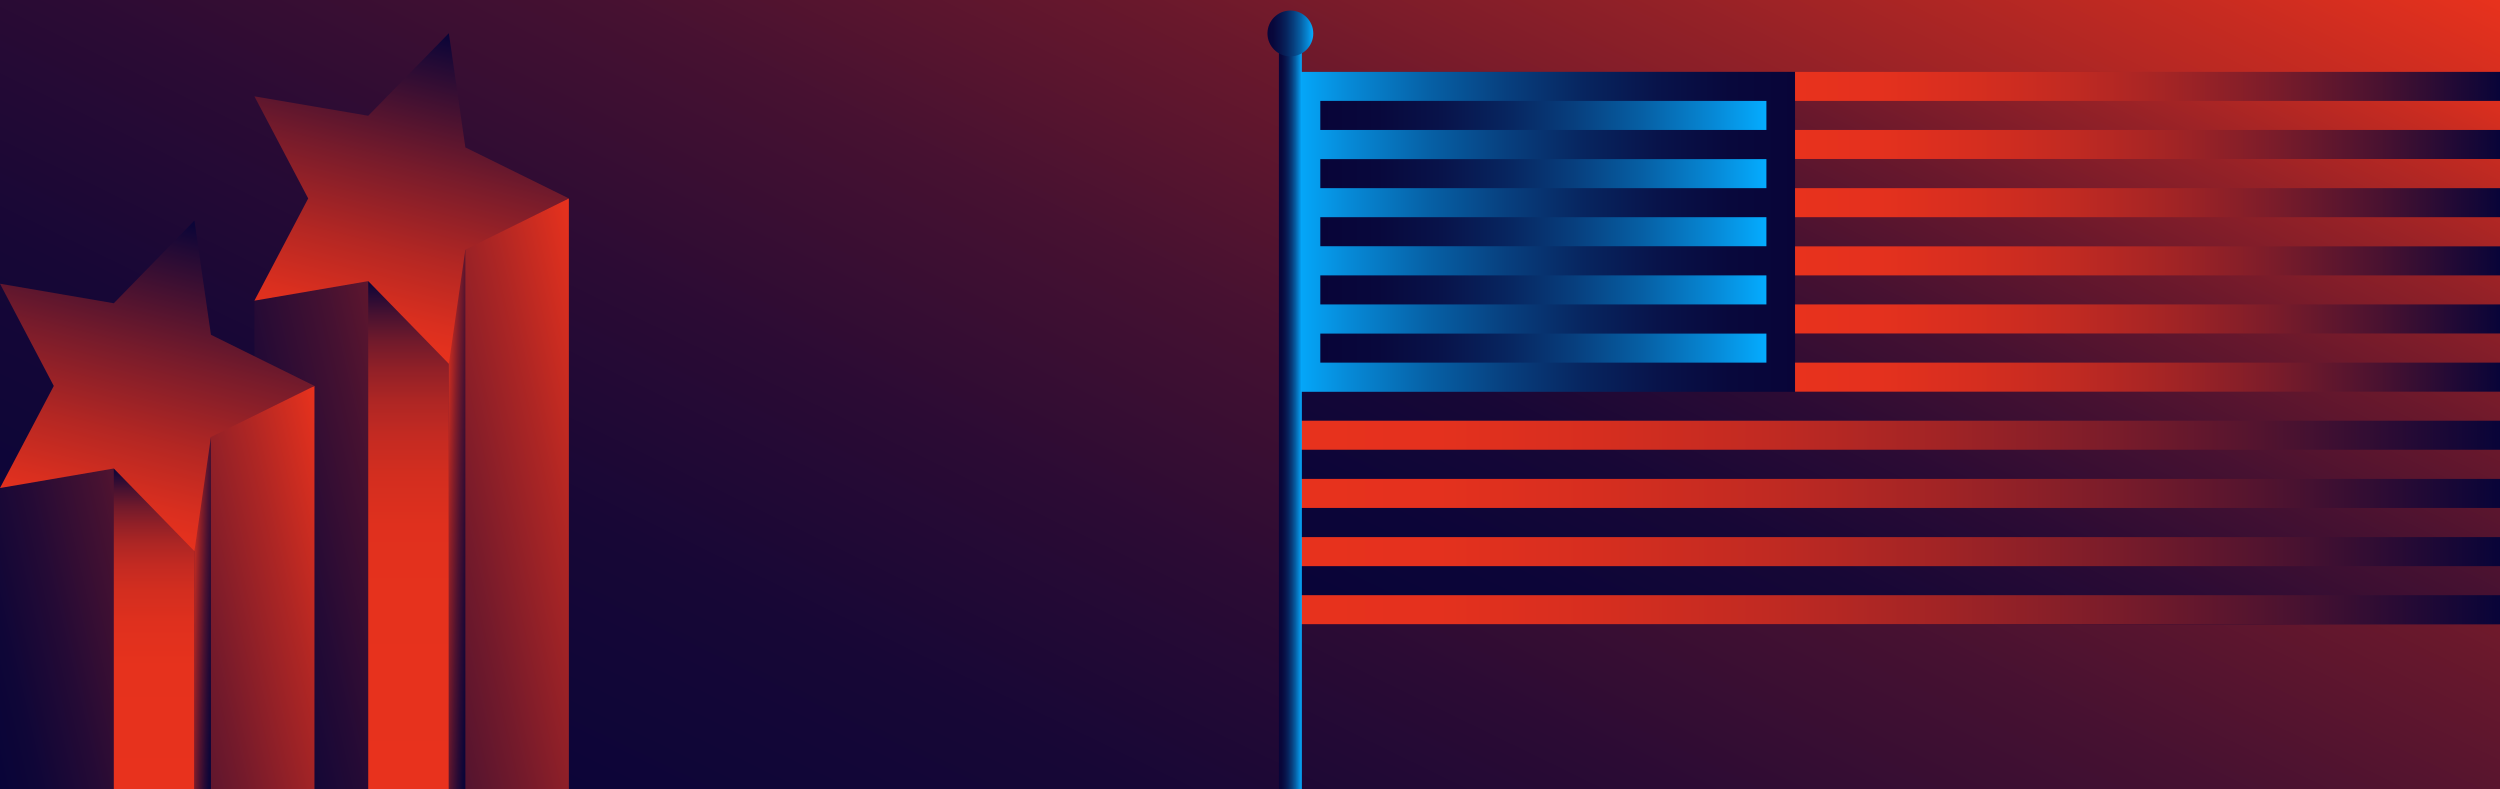 <svg width="1920" height="606" viewBox="0 0 1920 606" fill="none" xmlns="http://www.w3.org/2000/svg">
<path d="M1920 0H0V606H1920V0Z" fill="url(#paint0_linear)"/>
<path d="M195.4 606V230.9L436.9 152.4V606H195.4Z" fill="url(#paint1_linear)"/>
<path d="M344.7 606V215.9H282.8V606H344.7Z" fill="url(#paint2_linear)"/>
<path d="M344.7 606V191.7H357.4V606H344.7Z" fill="url(#paint3_linear)"/>
<path d="M436.9 152.4L357.4 191.7L344.7 279.4L282.8 215.9L195.4 230.9L236.7 152.4L195.4 74L282.8 88.9L344.7 25.5L357.4 113.2L436.9 152.4Z" fill="url(#paint4_linear)"/>
<path d="M0 606V374.8L241.5 296.4V606H0Z" fill="url(#paint5_linear)"/>
<path d="M149.3 606V359.8H87.4V606H149.3Z" fill="url(#paint6_linear)"/>
<path d="M149.3 606V335.6H162V606H149.3Z" fill="url(#paint7_linear)"/>
<path d="M241.5 296.4L162 335.6L149.3 423.3L87.4 359.8L0 374.8L41.3 296.4L0 217.9L87.4 232.9L149.3 169.4L162 257.1L241.5 296.4Z" fill="url(#paint8_linear)"/>
<path d="M1920 55.2H991.7V479.5H1920V55.2Z" fill="url(#paint9_linear)"/>
<path d="M1378.6 55.2H991.7V300.9H1378.6V55.2Z" fill="url(#paint10_linear)"/>
<path d="M1356.6 77.5H1014V99.8H1356.6V77.5Z" fill="url(#paint11_linear)"/>
<path d="M1356.6 122.2H1014V144.5H1356.6V122.2Z" fill="url(#paint12_linear)"/>
<path d="M1356.6 166.8H1014V189.1H1356.6V166.8Z" fill="url(#paint13_linear)"/>
<path d="M1356.6 211.5H1014V233.8H1356.6V211.5Z" fill="url(#paint14_linear)"/>
<path d="M1356.6 256.2H1014V278.5H1356.6V256.2Z" fill="url(#paint15_linear)"/>
<path d="M1920 55.2H1378.6V77.5H1920V55.2Z" fill="url(#paint16_linear)"/>
<path d="M1920 99.8H1378.6V122.1H1920V99.8Z" fill="url(#paint17_linear)"/>
<path d="M1920 144.5H1378.6V166.8H1920V144.5Z" fill="url(#paint18_linear)"/>
<path d="M1920 189.2H1378.6V211.5H1920V189.2Z" fill="url(#paint19_linear)"/>
<path d="M1920 233.8H1378.6V256.1H1920V233.8Z" fill="url(#paint20_linear)"/>
<path d="M1920 278.5H1378.6V300.8H1920V278.5Z" fill="url(#paint21_linear)"/>
<path d="M1920 323.101H991.7V345.401H1920V323.101Z" fill="url(#paint22_linear)"/>
<path d="M1920 367.8H991.7V390.1H1920V367.8Z" fill="url(#paint23_linear)"/>
<path d="M1920 412.5H991.7V434.8H1920V412.5Z" fill="url(#paint24_linear)"/>
<path d="M1920 457.101H991.7V479.401H1920V457.101Z" fill="url(#paint25_linear)"/>
<path d="M999.8 25.7H982.2V606H999.8V25.7Z" fill="url(#paint26_linear)"/>
<path d="M991 43.3C1000.72 43.3 1008.6 35.42 1008.6 25.7C1008.6 15.98 1000.72 8.1 991 8.1C981.28 8.1 973.4 15.98 973.4 25.7C973.4 35.42 981.28 43.3 991 43.3Z" fill="url(#paint27_linear)"/>
<defs>
<linearGradient id="paint0_linear" x1="1263.87" y1="-320.018" x2="656.134" y2="926.018" gradientUnits="userSpaceOnUse">
<stop stop-color="#E8321D"/>
<stop offset="0.076" stop-color="#C62B21"/>
<stop offset="0.202" stop-color="#942127"/>
<stop offset="0.332" stop-color="#69182C"/>
<stop offset="0.462" stop-color="#461131"/>
<stop offset="0.594" stop-color="#2B0B34"/>
<stop offset="0.726" stop-color="#170736"/>
<stop offset="0.86" stop-color="#0C0538"/>
<stop offset="1" stop-color="#080438"/>
</linearGradient>
<linearGradient id="paint1_linear" x1="486.644" y1="367.736" x2="157.944" y2="443.622" gradientUnits="userSpaceOnUse">
<stop stop-color="#E8321D"/>
<stop offset="0.185" stop-color="#AE2624"/>
<stop offset="0.397" stop-color="#741A2B"/>
<stop offset="0.591" stop-color="#451131"/>
<stop offset="0.763" stop-color="#240A35"/>
<stop offset="0.905" stop-color="#0F0637"/>
<stop offset="1" stop-color="#080438"/>
</linearGradient>
<linearGradient id="paint2_linear" x1="313.749" y1="215.908" x2="313.749" y2="606.001" gradientUnits="userSpaceOnUse">
<stop stop-color="#080438"/>
<stop offset="0.025" stop-color="#220935"/>
<stop offset="0.069" stop-color="#4B1230"/>
<stop offset="0.119" stop-color="#711A2B"/>
<stop offset="0.174" stop-color="#912027"/>
<stop offset="0.234" stop-color="#AD2624"/>
<stop offset="0.302" stop-color="#C32A22"/>
<stop offset="0.382" stop-color="#D32E1F"/>
<stop offset="0.48" stop-color="#DF301E"/>
<stop offset="0.618" stop-color="#E6321D"/>
<stop offset="1" stop-color="#E8321D"/>
</linearGradient>
<linearGradient id="paint3_linear" x1="338.509" y1="398.174" x2="363.56" y2="398.919" gradientUnits="userSpaceOnUse">
<stop stop-color="#E8321D"/>
<stop offset="0.12" stop-color="#C42B21"/>
<stop offset="0.357" stop-color="#821D29"/>
<stop offset="0.572" stop-color="#4D1230"/>
<stop offset="0.758" stop-color="#280A34"/>
<stop offset="0.906" stop-color="#100637"/>
<stop offset="1" stop-color="#080438"/>
</linearGradient>
<linearGradient id="paint4_linear" x1="338.446" y1="23.902" x2="278.839" y2="262.972" gradientUnits="userSpaceOnUse">
<stop stop-color="#080438"/>
<stop offset="0.1" stop-color="#230A35"/>
<stop offset="0.43" stop-color="#761B2B"/>
<stop offset="0.7" stop-color="#B42723"/>
<stop offset="0.897" stop-color="#DA2F1F"/>
<stop offset="1" stop-color="#E8321D"/>
</linearGradient>
<linearGradient id="paint5_linear" x1="275.437" y1="443.348" x2="-21.713" y2="511.951" gradientUnits="userSpaceOnUse">
<stop stop-color="#E8321D"/>
<stop offset="0.185" stop-color="#AE2624"/>
<stop offset="0.397" stop-color="#741A2B"/>
<stop offset="0.591" stop-color="#451131"/>
<stop offset="0.763" stop-color="#240A35"/>
<stop offset="0.905" stop-color="#0F0637"/>
<stop offset="1" stop-color="#080438"/>
</linearGradient>
<linearGradient id="paint6_linear" x1="118.317" y1="359.847" x2="118.317" y2="606" gradientUnits="userSpaceOnUse">
<stop stop-color="#080438"/>
<stop offset="0.025" stop-color="#220935"/>
<stop offset="0.069" stop-color="#4B1230"/>
<stop offset="0.119" stop-color="#711A2B"/>
<stop offset="0.174" stop-color="#912027"/>
<stop offset="0.234" stop-color="#AD2624"/>
<stop offset="0.302" stop-color="#C32A22"/>
<stop offset="0.382" stop-color="#D32E1F"/>
<stop offset="0.48" stop-color="#DF301E"/>
<stop offset="0.618" stop-color="#E6321D"/>
<stop offset="1" stop-color="#E8321D"/>
</linearGradient>
<linearGradient id="paint7_linear" x1="145.223" y1="470.255" x2="165.996" y2="470.873" gradientUnits="userSpaceOnUse">
<stop stop-color="#E8321D"/>
<stop offset="0.12" stop-color="#C42B21"/>
<stop offset="0.357" stop-color="#821D29"/>
<stop offset="0.572" stop-color="#4D1230"/>
<stop offset="0.758" stop-color="#280A34"/>
<stop offset="0.906" stop-color="#100637"/>
<stop offset="1" stop-color="#080438"/>
</linearGradient>
<linearGradient id="paint8_linear" x1="143.014" y1="167.841" x2="83.407" y2="406.912" gradientUnits="userSpaceOnUse">
<stop stop-color="#080438"/>
<stop offset="0.1" stop-color="#230A35"/>
<stop offset="0.43" stop-color="#761B2B"/>
<stop offset="0.7" stop-color="#B42723"/>
<stop offset="0.897" stop-color="#DA2F1F"/>
<stop offset="1" stop-color="#E8321D"/>
</linearGradient>
<linearGradient id="paint9_linear" x1="1628.61" y1="-86.934" x2="1283.05" y2="621.572" gradientUnits="userSpaceOnUse">
<stop stop-color="#E8321D"/>
<stop offset="0.076" stop-color="#C62B21"/>
<stop offset="0.202" stop-color="#942127"/>
<stop offset="0.332" stop-color="#69182C"/>
<stop offset="0.462" stop-color="#461131"/>
<stop offset="0.594" stop-color="#2B0B34"/>
<stop offset="0.726" stop-color="#170736"/>
<stop offset="0.86" stop-color="#0C0538"/>
<stop offset="1" stop-color="#080438"/>
</linearGradient>
<linearGradient id="paint10_linear" x1="991.667" y1="178.054" x2="1378.61" y2="178.054" gradientUnits="userSpaceOnUse">
<stop stop-color="#05ACFF"/>
<stop offset="0.12" stop-color="#0688D5"/>
<stop offset="0.275" stop-color="#0660A5"/>
<stop offset="0.429" stop-color="#073F7E"/>
<stop offset="0.581" stop-color="#07255F"/>
<stop offset="0.728" stop-color="#08134A"/>
<stop offset="0.87" stop-color="#08083C"/>
<stop offset="1" stop-color="#080438"/>
</linearGradient>
<linearGradient id="paint11_linear" x1="1013.95" y1="88.679" x2="1356.55" y2="88.679" gradientUnits="userSpaceOnUse">
<stop stop-color="#080438"/>
<stop offset="0.13" stop-color="#08083C"/>
<stop offset="0.272" stop-color="#08134A"/>
<stop offset="0.419" stop-color="#07255F"/>
<stop offset="0.571" stop-color="#073F7E"/>
<stop offset="0.725" stop-color="#0660A5"/>
<stop offset="0.88" stop-color="#0688D5"/>
<stop offset="1" stop-color="#05ACFF"/>
</linearGradient>
<linearGradient id="paint12_linear" x1="1013.95" y1="133.339" x2="1356.55" y2="133.339" gradientUnits="userSpaceOnUse">
<stop stop-color="#080438"/>
<stop offset="0.13" stop-color="#08083C"/>
<stop offset="0.272" stop-color="#08134A"/>
<stop offset="0.419" stop-color="#07255F"/>
<stop offset="0.571" stop-color="#073F7E"/>
<stop offset="0.725" stop-color="#0660A5"/>
<stop offset="0.88" stop-color="#0688D5"/>
<stop offset="1" stop-color="#05ACFF"/>
</linearGradient>
<linearGradient id="paint13_linear" x1="1013.95" y1="177.999" x2="1356.55" y2="177.999" gradientUnits="userSpaceOnUse">
<stop stop-color="#080438"/>
<stop offset="0.13" stop-color="#08083C"/>
<stop offset="0.272" stop-color="#08134A"/>
<stop offset="0.419" stop-color="#07255F"/>
<stop offset="0.571" stop-color="#073F7E"/>
<stop offset="0.725" stop-color="#0660A5"/>
<stop offset="0.88" stop-color="#0688D5"/>
<stop offset="1" stop-color="#05ACFF"/>
</linearGradient>
<linearGradient id="paint14_linear" x1="1013.95" y1="222.659" x2="1356.55" y2="222.659" gradientUnits="userSpaceOnUse">
<stop stop-color="#080438"/>
<stop offset="0.13" stop-color="#08083C"/>
<stop offset="0.272" stop-color="#08134A"/>
<stop offset="0.419" stop-color="#07255F"/>
<stop offset="0.571" stop-color="#073F7E"/>
<stop offset="0.725" stop-color="#0660A5"/>
<stop offset="0.88" stop-color="#0688D5"/>
<stop offset="1" stop-color="#05ACFF"/>
</linearGradient>
<linearGradient id="paint15_linear" x1="1013.95" y1="267.319" x2="1356.55" y2="267.319" gradientUnits="userSpaceOnUse">
<stop stop-color="#080438"/>
<stop offset="0.13" stop-color="#08083C"/>
<stop offset="0.272" stop-color="#08134A"/>
<stop offset="0.419" stop-color="#07255F"/>
<stop offset="0.571" stop-color="#073F7E"/>
<stop offset="0.725" stop-color="#0660A5"/>
<stop offset="0.88" stop-color="#0688D5"/>
<stop offset="1" stop-color="#05ACFF"/>
</linearGradient>
<linearGradient id="paint16_linear" x1="1378.61" y1="66.349" x2="1920" y2="66.349" gradientUnits="userSpaceOnUse">
<stop stop-color="#E8321D"/>
<stop offset="0.122" stop-color="#E4311E"/>
<stop offset="0.255" stop-color="#D62E1F"/>
<stop offset="0.393" stop-color="#C12A22"/>
<stop offset="0.536" stop-color="#A22425"/>
<stop offset="0.681" stop-color="#7A1C2A"/>
<stop offset="0.828" stop-color="#4A1230"/>
<stop offset="0.975" stop-color="#120637"/>
<stop offset="1" stop-color="#080438"/>
</linearGradient>
<linearGradient id="paint17_linear" x1="1378.61" y1="111.009" x2="1920" y2="111.009" gradientUnits="userSpaceOnUse">
<stop stop-color="#E8321D"/>
<stop offset="0.122" stop-color="#E4311E"/>
<stop offset="0.255" stop-color="#D62E1F"/>
<stop offset="0.393" stop-color="#C12A22"/>
<stop offset="0.536" stop-color="#A22425"/>
<stop offset="0.681" stop-color="#7A1C2A"/>
<stop offset="0.828" stop-color="#4A1230"/>
<stop offset="0.975" stop-color="#120637"/>
<stop offset="1" stop-color="#080438"/>
</linearGradient>
<linearGradient id="paint18_linear" x1="1378.61" y1="155.669" x2="1920" y2="155.669" gradientUnits="userSpaceOnUse">
<stop stop-color="#E8321D"/>
<stop offset="0.122" stop-color="#E4311E"/>
<stop offset="0.255" stop-color="#D62E1F"/>
<stop offset="0.393" stop-color="#C12A22"/>
<stop offset="0.536" stop-color="#A22425"/>
<stop offset="0.681" stop-color="#7A1C2A"/>
<stop offset="0.828" stop-color="#4A1230"/>
<stop offset="0.975" stop-color="#120637"/>
<stop offset="1" stop-color="#080438"/>
</linearGradient>
<linearGradient id="paint19_linear" x1="1378.61" y1="200.329" x2="1920" y2="200.329" gradientUnits="userSpaceOnUse">
<stop stop-color="#E8321D"/>
<stop offset="0.122" stop-color="#E4311E"/>
<stop offset="0.255" stop-color="#D62E1F"/>
<stop offset="0.393" stop-color="#C12A22"/>
<stop offset="0.536" stop-color="#A22425"/>
<stop offset="0.681" stop-color="#7A1C2A"/>
<stop offset="0.828" stop-color="#4A1230"/>
<stop offset="0.975" stop-color="#120637"/>
<stop offset="1" stop-color="#080438"/>
</linearGradient>
<linearGradient id="paint20_linear" x1="1378.61" y1="244.988" x2="1920" y2="244.988" gradientUnits="userSpaceOnUse">
<stop stop-color="#E8321D"/>
<stop offset="0.122" stop-color="#E4311E"/>
<stop offset="0.255" stop-color="#D62E1F"/>
<stop offset="0.393" stop-color="#C12A22"/>
<stop offset="0.536" stop-color="#A22425"/>
<stop offset="0.681" stop-color="#7A1C2A"/>
<stop offset="0.828" stop-color="#4A1230"/>
<stop offset="0.975" stop-color="#120637"/>
<stop offset="1" stop-color="#080438"/>
</linearGradient>
<linearGradient id="paint21_linear" x1="1378.61" y1="289.649" x2="1920" y2="289.649" gradientUnits="userSpaceOnUse">
<stop stop-color="#E8321D"/>
<stop offset="0.122" stop-color="#E4311E"/>
<stop offset="0.255" stop-color="#D62E1F"/>
<stop offset="0.393" stop-color="#C12A22"/>
<stop offset="0.536" stop-color="#A22425"/>
<stop offset="0.681" stop-color="#7A1C2A"/>
<stop offset="0.828" stop-color="#4A1230"/>
<stop offset="0.975" stop-color="#120637"/>
<stop offset="1" stop-color="#080438"/>
</linearGradient>
<linearGradient id="paint22_linear" x1="991.667" y1="334.309" x2="1920" y2="334.309" gradientUnits="userSpaceOnUse">
<stop stop-color="#E8321D"/>
<stop offset="0.122" stop-color="#E4311E"/>
<stop offset="0.255" stop-color="#D62E1F"/>
<stop offset="0.393" stop-color="#C12A22"/>
<stop offset="0.536" stop-color="#A22425"/>
<stop offset="0.681" stop-color="#7A1C2A"/>
<stop offset="0.828" stop-color="#4A1230"/>
<stop offset="0.975" stop-color="#120637"/>
<stop offset="1" stop-color="#080438"/>
</linearGradient>
<linearGradient id="paint23_linear" x1="991.667" y1="378.969" x2="1920" y2="378.969" gradientUnits="userSpaceOnUse">
<stop stop-color="#E8321D"/>
<stop offset="0.122" stop-color="#E4311E"/>
<stop offset="0.255" stop-color="#D62E1F"/>
<stop offset="0.393" stop-color="#C12A22"/>
<stop offset="0.536" stop-color="#A22425"/>
<stop offset="0.681" stop-color="#7A1C2A"/>
<stop offset="0.828" stop-color="#4A1230"/>
<stop offset="0.975" stop-color="#120637"/>
<stop offset="1" stop-color="#080438"/>
</linearGradient>
<linearGradient id="paint24_linear" x1="991.667" y1="423.629" x2="1920" y2="423.629" gradientUnits="userSpaceOnUse">
<stop stop-color="#E8321D"/>
<stop offset="0.122" stop-color="#E4311E"/>
<stop offset="0.255" stop-color="#D62E1F"/>
<stop offset="0.393" stop-color="#C12A22"/>
<stop offset="0.536" stop-color="#A22425"/>
<stop offset="0.681" stop-color="#7A1C2A"/>
<stop offset="0.828" stop-color="#4A1230"/>
<stop offset="0.975" stop-color="#120637"/>
<stop offset="1" stop-color="#080438"/>
</linearGradient>
<linearGradient id="paint25_linear" x1="991.667" y1="468.289" x2="1920" y2="468.289" gradientUnits="userSpaceOnUse">
<stop stop-color="#E8321D"/>
<stop offset="0.122" stop-color="#E4311E"/>
<stop offset="0.255" stop-color="#D62E1F"/>
<stop offset="0.393" stop-color="#C12A22"/>
<stop offset="0.536" stop-color="#A22425"/>
<stop offset="0.681" stop-color="#7A1C2A"/>
<stop offset="0.828" stop-color="#4A1230"/>
<stop offset="0.975" stop-color="#120637"/>
<stop offset="1" stop-color="#080438"/>
</linearGradient>
<linearGradient id="paint26_linear" x1="982.211" y1="315.845" x2="999.84" y2="315.845" gradientUnits="userSpaceOnUse">
<stop stop-color="#080438"/>
<stop offset="0.13" stop-color="#08083C"/>
<stop offset="0.272" stop-color="#08134A"/>
<stop offset="0.419" stop-color="#07255F"/>
<stop offset="0.571" stop-color="#073F7E"/>
<stop offset="0.725" stop-color="#0660A5"/>
<stop offset="0.88" stop-color="#0688D5"/>
<stop offset="1" stop-color="#05ACFF"/>
</linearGradient>
<linearGradient id="paint27_linear" x1="973.397" y1="25.691" x2="1008.65" y2="25.691" gradientUnits="userSpaceOnUse">
<stop stop-color="#080438"/>
<stop offset="0.13" stop-color="#08083C"/>
<stop offset="0.272" stop-color="#08134A"/>
<stop offset="0.419" stop-color="#07255F"/>
<stop offset="0.571" stop-color="#073F7E"/>
<stop offset="0.725" stop-color="#0660A5"/>
<stop offset="0.88" stop-color="#0688D5"/>
<stop offset="1" stop-color="#05ACFF"/>
</linearGradient>
</defs>
</svg>
